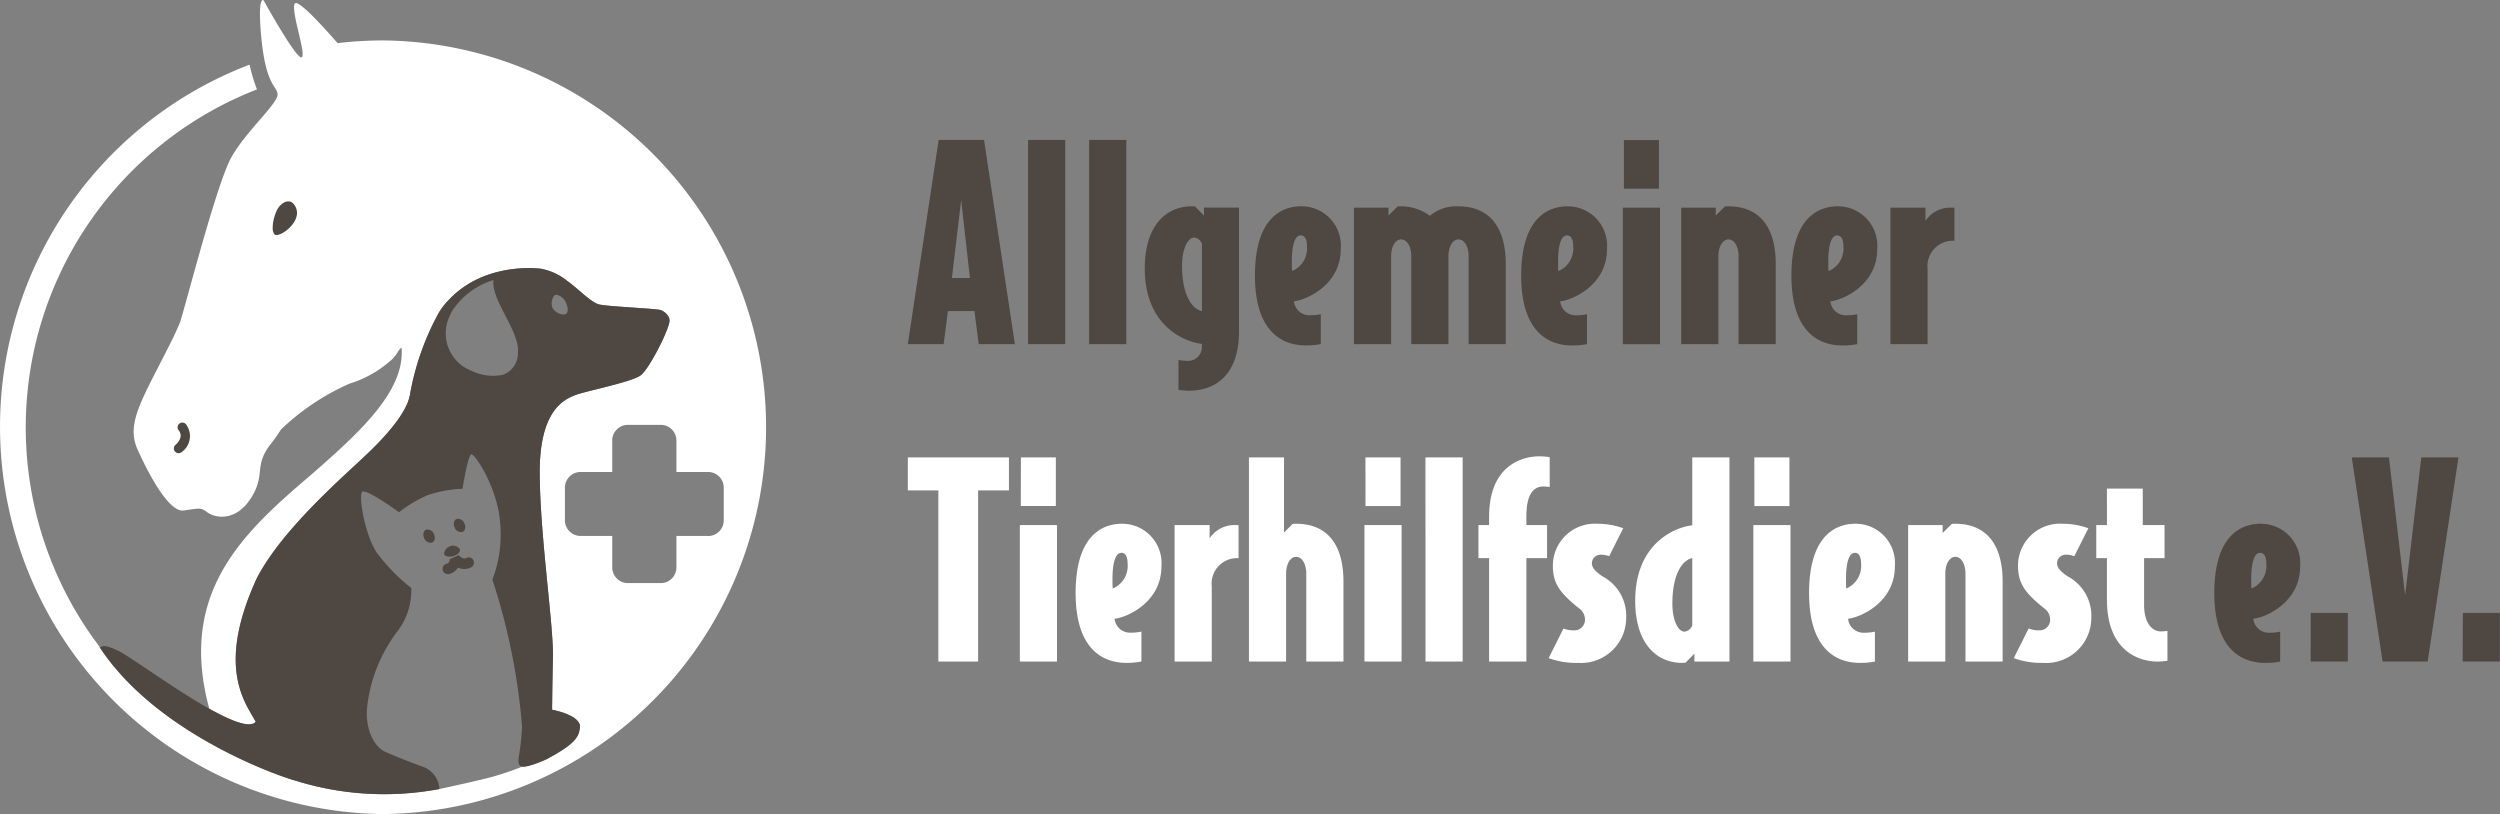 <svg xmlns="http://www.w3.org/2000/svg" width="210.864" height="68.663" viewBox="0 0 210.864 68.663">
  <rect x="0" y="0" width="210.864" height="68.663" fill="#808080" stroke="none"/>
  <g id="ATD_Logo" transform="translate(0 -0.337)">
    <path id="Pfad_10" data-name="Pfad 10" d="M15.067,38.567a.4.4,0,0,1-.261-.713c.074-.064.725-.647.259-1.22a.4.4,0,0,1,.629-.509,1.657,1.657,0,0,1-.367,2.346.405.405,0,0,1-.261.095m8.09-18.457c.309.3,1.875-.7,1.9-1.791a1.165,1.165,0,0,0-.265-.757c-.346-.442-.958-.269-1.38.39a3.7,3.7,0,0,0-.416,1.576,1,1,0,0,0,.1.5.4.4,0,0,0,.063.081M38.334,44.794a.59.59,0,0,0,.652.414c.235-.076.325-.385.2-.689a.59.59,0,0,0-.653-.413c-.235.076-.323.384-.2.689m-2.568.9a.592.592,0,0,0,.653.415c.235-.077.325-.384.2-.689a.59.59,0,0,0-.653-.414c-.235.076-.325.384-.2.689m2.062.782a.7.7,0,0,1,.952.173c.11.262-.281.5-.4.542a1.057,1.057,0,0,1-.717.055c-.337-.081-.208-.563.164-.77" fill="#4e4742" fill-rule="evenodd"/>
    <path id="Pfad_11" data-name="Pfad 11" d="M39.532,47.792c-.658.348-1.192-.373-1.192-.373a.749.749,0,0,1-.566.9" fill="none" stroke="#4e4742" stroke-linecap="round" stroke-width="0.889" fill-rule="evenodd"/>
    <path id="Pfad_12" data-name="Pfad 12" d="M81.071,17.206l-.783,6.581H81.81l-.739-6.581Zm1.478,12.158-.358-2.789H79.952l-.359,2.789H76.571l2.6-17.222H83l2.6,17.222Zm4.165,0h3.134V12.142H86.714Zm5.15,0H95V12.142H91.864Zm9.515-8.455a.8.8,0,0,0-.649-.535c-.537,0-1.03.937-1.03,2.365,0,2.655.94,3.7,1.679,3.837ZM100.3,33.29c-.358,0-.9-.067-.9-.067V30.7a3.852,3.852,0,0,0,.649.067,1.16,1.16,0,0,0,1.32-1.093v-.335c-1.343-.134-4.813-1.428-4.813-6.358,0-3.659,1.835-5.243,3.963-5.243a1.92,1.92,0,0,1,.291.022l.739.759v-.669h2.956v10.4C104.513,32.242,102.229,33.29,100.3,33.29Zm9.4-13.1c-.515,0-.739.937-.739,2.209,0,.335,0,.58.022.8a2.056,2.056,0,0,0,1.254-2.075c0-.58-.157-.937-.537-.937Zm-.56,5.555a1.3,1.3,0,0,0,1.254,1.182,4.447,4.447,0,0,0,1.008-.089v2.521a6.435,6.435,0,0,1-1.276.111c-1.792,0-4.276-.959-4.276-5.889,0-4.863,2.261-5.845,3.9-5.845a3.321,3.321,0,0,1,3.336,3.614c0,3.1-3.045,4.328-3.94,4.395Zm14.732,3.614V21.958c0-.825-.358-1.428-.851-1.428s-.851.6-.851,1.428v7.406h-3.134V21.958c0-.825-.358-1.428-.851-1.428s-.85.6-.85,1.428v7.406h-3.135V17.853h2.911v.669l.761-.759a1.2,1.2,0,0,1,.313-.022,4.034,4.034,0,0,1,2.418.8,3.455,3.455,0,0,1,2.418-.8c2.417,0,3.984,1.539,3.984,4.885v6.737h-3.134m8.284-9.169c-.515,0-.739.937-.739,2.209,0,.335,0,.58.023.8a2.056,2.056,0,0,0,1.254-2.075c0-.58-.157-.937-.538-.937Zm-.56,5.555a1.3,1.3,0,0,0,1.254,1.182,4.453,4.453,0,0,0,1.008-.089v2.521a6.442,6.442,0,0,1-1.276.111c-1.791,0-4.276-.959-4.276-5.889,0-4.863,2.261-5.845,3.9-5.845a3.321,3.321,0,0,1,3.336,3.614C135.545,24.456,132.5,25.683,131.6,25.75Zm5.374-9.5h2.955v-4.1h-2.955Zm-.089,13.117h3.134V17.853h-3.134Zm9.761,0V21.958c0-.825-.358-1.428-.85-1.428s-.851.6-.851,1.428v7.406h-3.134V17.853h2.91v.669l.761-.759a1.208,1.208,0,0,1,.314-.022c2.44,0,3.985,1.539,3.985,4.885v6.737h-3.135m8.307-9.169c-.515,0-.74.937-.74,2.209,0,.335,0,.58.023.8a2.056,2.056,0,0,0,1.254-2.075c0-.58-.157-.937-.537-.937Zm-.56,5.555a1.3,1.3,0,0,0,1.254,1.182,4.449,4.449,0,0,0,1.008-.089v2.521a6.439,6.439,0,0,1-1.276.111c-1.791,0-4.276-.959-4.276-5.889,0-4.863,2.261-5.845,3.9-5.845a3.321,3.321,0,0,1,3.336,3.614C158.337,24.456,155.292,25.683,154.4,25.75Zm10.255-5.109a2.147,2.147,0,0,0-2.06,2.387v6.336h-3.135V17.853h2.955v1.116a2.5,2.5,0,0,1,2.149-1.116h.291v2.789h-.2m25.974,26.326c-.515,0-.739.937-.739,2.208,0,.335,0,.58.023.8a2.056,2.056,0,0,0,1.254-2.075c0-.58-.157-.937-.538-.937Zm-.56,5.555a1.3,1.3,0,0,0,1.254,1.182,4.434,4.434,0,0,0,1.008-.089v2.521a6.41,6.41,0,0,1-1.276.112c-1.791,0-4.276-.959-4.276-5.89,0-4.864,2.261-5.845,3.9-5.845a3.321,3.321,0,0,1,3.336,3.614C194.005,51.229,190.96,52.456,190.065,52.523Zm4.836,3.614h3.134v-4.1H194.9Zm9.874,0h-3.806l-2.6-17.222h3.135l1.365,11.623,1.366-11.623h3.134l-2.6,17.222m2.955,0h3.134v-4.1H207.73Z" fill="#4e4742" fill-rule="evenodd"/>
    <path id="Pfad_13" data-name="Pfad 13" d="M82.5,41.7V56.136H79.146V41.7H76.571V38.914H85.1V41.7H82.5m3.6,1.316h2.955v-4.1H86.109ZM86.02,56.136h3.134V44.625H86.02Zm8.552-9.169c-.515,0-.739.937-.739,2.208,0,.335,0,.58.022.8A2.056,2.056,0,0,0,95.11,47.9c0-.58-.157-.937-.537-.937Zm-.56,5.555A1.3,1.3,0,0,0,95.266,53.7a4.428,4.428,0,0,0,1.008-.089v2.521A6.4,6.4,0,0,1,95,56.248c-1.792,0-4.276-.959-4.276-5.89,0-4.864,2.261-5.845,3.9-5.845a3.321,3.321,0,0,1,3.336,3.614C97.953,51.229,94.908,52.456,94.012,52.523Zm10.255-5.109a2.147,2.147,0,0,0-2.06,2.387v6.336H99.072V44.625h2.955V45.74a2.5,2.5,0,0,1,2.149-1.116h.291v2.789h-.2m5.911,8.723V48.73c0-.826-.358-1.428-.851-1.428s-.85.6-.85,1.428v7.406h-3.134V38.914H108.3V45.25l.717-.714a1.185,1.185,0,0,1,.313-.022c2.441,0,3.985,1.539,3.985,4.885v6.737h-3.134m4.993-13.117h2.956v-4.1H115.17Zm-.089,13.117h3.134V44.625h-3.134Zm5.15,0h3.134V38.914H120.23Zm9.963-14.768c-.9,0-1.455.714-1.455,2.544v.713h1.746v2.789h-1.746v8.723H125.6V47.413h-.9V44.625h.9v-.713c0-4.484,3-5.086,4.209-5.086a6.52,6.52,0,0,1,.9.067v2.521a3.675,3.675,0,0,0-.515-.045m2.888,14.88a6.787,6.787,0,0,1-2.463-.4l1.254-2.5a2.33,2.33,0,0,0,.873.156.89.89,0,0,0,.94-.87,1.155,1.155,0,0,0-.493-.982c-1.679-1.338-2.216-2.142-2.216-3.614a3.541,3.541,0,0,1,3.761-3.525,6.3,6.3,0,0,1,2.172.379l-1.187,2.364a1.792,1.792,0,0,0-.717-.134.737.737,0,0,0-.738.692c0,.312.134.625.9,1.138a3.75,3.75,0,0,1,1.993,3.458,3.807,3.807,0,0,1-4.074,3.837m9.649-8.835c-.738.134-1.679,1.182-1.679,3.838,0,1.427.493,2.364,1.03,2.364a.8.8,0,0,0,.649-.535V47.413Zm.179,8.723v-.669l-.738.759a1.9,1.9,0,0,1-.291.022c-2.127,0-3.963-1.584-3.963-5.243,0-4.93,3.47-6.224,4.813-6.358V38.914h3.135V56.136H142.91Zm5.06-13.117h2.955v-4.1H147.97Zm-.089,13.117h3.134V44.625h-3.134Zm8.552-9.169c-.515,0-.738.937-.738,2.208,0,.335,0,.58.022.8a2.057,2.057,0,0,0,1.253-2.075c0-.58-.156-.937-.537-.937Zm-.559,5.555a1.3,1.3,0,0,0,1.253,1.182,4.424,4.424,0,0,0,1.008-.089v2.521a6.4,6.4,0,0,1-1.276.112c-1.791,0-4.276-.959-4.276-5.89,0-4.864,2.262-5.845,3.9-5.845a3.322,3.322,0,0,1,3.336,3.614C159.814,51.229,156.77,52.456,155.874,52.523Zm9.9,3.614V48.73c0-.826-.359-1.428-.851-1.428s-.851.6-.851,1.428v7.406h-3.134V44.625h2.91v.67l.761-.759a1.189,1.189,0,0,1,.314-.022c2.44,0,3.985,1.539,3.985,4.885v6.737h-3.135m6.538.112a6.788,6.788,0,0,1-2.463-.4l1.254-2.5a2.331,2.331,0,0,0,.873.156.89.89,0,0,0,.94-.87,1.154,1.154,0,0,0-.493-.982c-1.679-1.338-2.217-2.142-2.217-3.614a3.541,3.541,0,0,1,3.761-3.525,6.3,6.3,0,0,1,2.172.379l-1.187,2.364a1.791,1.791,0,0,0-.717-.134.737.737,0,0,0-.738.692c0,.312.134.625.9,1.138a3.75,3.75,0,0,1,1.993,3.458,3.807,3.807,0,0,1-4.074,3.837m9.6-.112c-1.209,0-4.209-.647-4.209-5.221v-3.5h-.9V44.625h.9V41.547h3.022v3.078h1.836v2.789h-1.724v3.949c0,1.517.671,2.23,1.41,2.23a4.3,4.3,0,0,0,.56-.044V56.07a6.114,6.114,0,0,1-.9.067M59.692,45.541H57.054V48.17A1.323,1.323,0,0,1,55.7,49.518H52.995a1.322,1.322,0,0,1-1.353-1.348V45.541H49a1.322,1.322,0,0,1-1.353-1.348V41.5A1.324,1.324,0,0,1,49,40.148h2.638V37.519a1.323,1.323,0,0,1,1.353-1.348H55.7a1.322,1.322,0,0,1,1.353,1.348v2.629h2.638A1.322,1.322,0,0,1,61.045,41.5v2.7a1.324,1.324,0,0,1-1.353,1.348ZM23.157,20.11a.4.4,0,0,1-.063-.081,1,1,0,0,1-.1-.5,3.7,3.7,0,0,1,.416-1.576c.422-.659,1.035-.832,1.38-.39a1.165,1.165,0,0,1,.265.757c-.023,1.093-1.589,2.092-1.9,1.791ZM15.328,38.472a.4.4,0,1,1-.522-.618c.074-.064.725-.647.259-1.22a.4.4,0,0,1,.629-.509,1.657,1.657,0,0,1-.367,2.346ZM32.3,3.747a32.092,32.092,0,0,0-3.826.23C27.157,2.464,25.033.144,24.841.666c-.28.763,1.042,4.342.592,4.507S22.228.354,22.228.354s-.5-.406-.216,2.842c.375,4.333,1.282,4.3,1.4,5.055s-2.708,3.182-3.921,5.4-3.625,11.665-4.3,13.862c-.253.6-.518,1.184-.8,1.737-2.409,4.809-3.794,6.778-2.781,9.014,1.266,2.8,2.8,5.284,3.88,5.13,1.506-.213,1.415-.254,2.034.18s2.324.807,3.625-1.194.219-2.722,1.676-4.576a14.26,14.26,0,0,0,.872-1.24,20.008,20.008,0,0,1,5.8-3.875,9.327,9.327,0,0,0,3.35-1.853c.617-.461.726-1,1.021-1.182.315,3.639-3.491,7.121-7.6,10.705-5.729,4.879-11.286,9.928-8.616,19.753,1.85,1.036,3.428,1.669,3.915,1.1-.8-1.532-3.408-4.493.089-12.1,2.124-4.133,7.329-8.6,9.339-10.52s3.284-3.592,3.561-4.858a22.508,22.508,0,0,1,2.471-7.055,6.017,6.017,0,0,1,.847-1.073s0,0,0,0C40.992,22.323,45.715,23,45.7,23.019a4.938,4.938,0,0,1,2.158,1.029c.709.475,1.992,1.8,2.647,1.962.755.19,4.851.348,5.222.484s.8.534.738.975c-.132.893-1.788,4.121-2.463,4.555-.944.609-4.759,1.323-5.589,1.682s-2.916,1.239-2.891,6.548S46.7,53.092,46.64,55.8s-.07,4.408-.07,4.408,2.361.423,2.352,1.438c-.089.785-.255,1.365-2.813,2.73a6.73,6.73,0,0,1-2.121.647,23.088,23.088,0,0,1-3.323,1.054c-1.9.452-3.6.808-3.6.808a25.084,25.084,0,0,1-12.178-.717c-.822-.2-11.561-3.737-16.494-11.264a.192.192,0,0,0,.033.019A30.59,30.59,0,0,1,21.674,7.879a14.565,14.565,0,0,1-.624-2.088A32.675,32.675,0,0,0,32.3,69a32.628,32.628,0,0,0,0-65.253Z" fill="#fff" fill-rule="evenodd"/>
    <path id="Pfad_14" data-name="Pfad 14" d="M47.672,26.848a.327.327,0,0,1-.083.016,1.153,1.153,0,0,1-1-.575.839.839,0,0,1-.058-.331,1.172,1.172,0,0,1,.194-.665c.209-.293.827.19.927.411.415.8.186,1.082.016,1.144Zm-3.989,3.326a1.908,1.908,0,0,1-1.108,1.708,1.929,1.929,0,0,1-.27.091l-.007,0a4.147,4.147,0,0,1-2.523-.358,3.382,3.382,0,0,1-1.819-4.679,2.743,2.743,0,0,1,.212-.421,6.354,6.354,0,0,1,3.451-2.558,1.925,1.925,0,0,0-.008.337c.107,1.733,2.292,4.159,2.07,5.877Zm12.047-3.68c-.371-.137-4.467-.294-5.222-.484-.655-.165-1.938-1.488-2.647-1.963A4.937,4.937,0,0,0,45.7,23.019c.012-.019-4.711-.7-7.821,2.588,0,0,0,0,0,0a6.017,6.017,0,0,0-.847,1.073,22.508,22.508,0,0,0-2.471,7.055C34.286,35.005,33.011,36.68,31,38.6s-7.215,6.387-9.339,10.52c-3.5,7.6-.894,10.562-.089,12.1-1.265,1.47-9.892-5.137-11.537-5.956s-1.421-.2-1.644-.358c4.933,7.527,15.672,11.059,16.494,11.264a25.089,25.089,0,0,0,12.178.717A2.122,2.122,0,0,0,35.652,65c-.45-.138-2.676-1.015-3.237-1.288s-1.551-1.355-1.472-3.461a12.831,12.831,0,0,1,2.544-6.62,5.674,5.674,0,0,0,1.2-3.7,15.338,15.338,0,0,1-2.72-2.739c-1.116-1.278-1.787-5.118-1.409-5.377s3.1,1.728,3.1,1.728A10.608,10.608,0,0,1,36.077,42.1a10.39,10.39,0,0,1,2.937-.54s.44-2.834.741-2.9,2.19,2.793,2.425,5.7a10.745,10.745,0,0,1-.648,4.869,53.477,53.477,0,0,1,2.5,12.363,19.653,19.653,0,0,1-.29,2.673c-.092.963.36.973,2.364.1,2.557-1.365,2.723-1.945,2.813-2.73.009-1.015-2.352-1.438-2.352-1.438s.008-1.7.07-4.408-1.089-10.229-1.114-15.54,2.061-6.189,2.891-6.548,4.645-1.073,5.589-1.682c.675-.434,2.331-3.662,2.463-4.555.065-.441-.368-.838-.738-.975Z" fill="#4e4742" fill-rule="evenodd"/>
  </g>
</svg>
